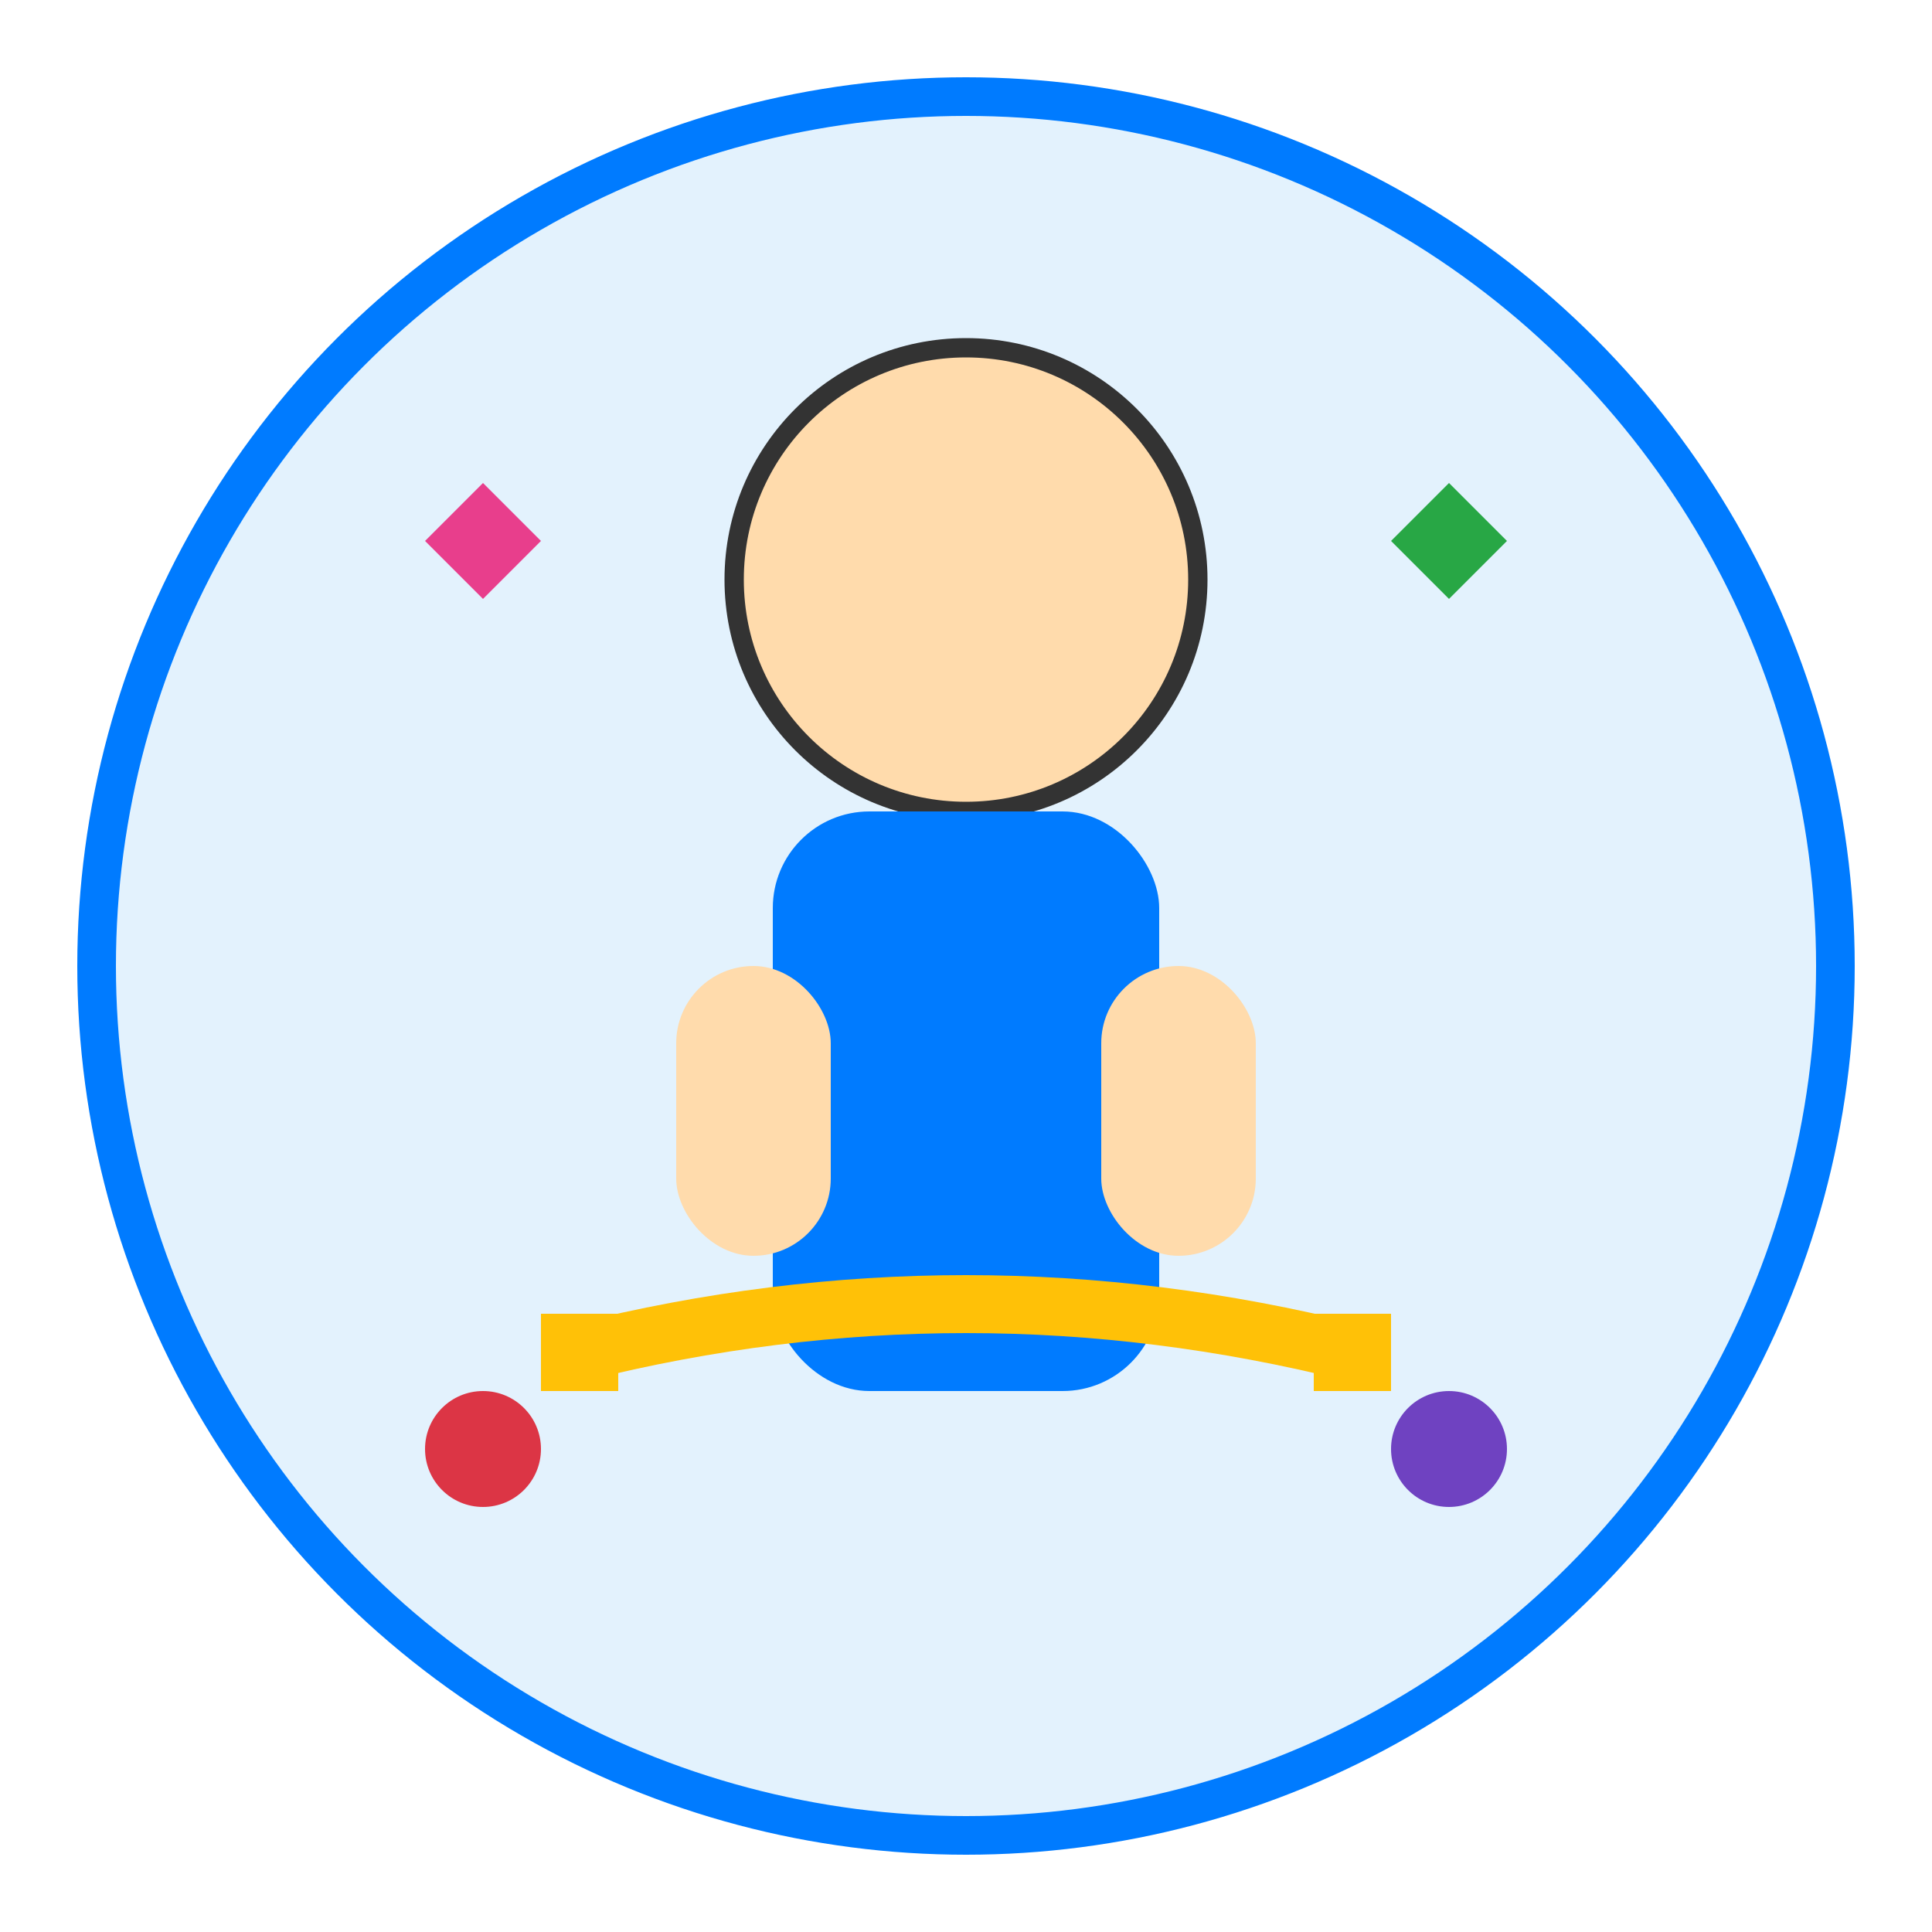 <svg xmlns="http://www.w3.org/2000/svg" viewBox="0 0 100 100" fill="none">
    <circle cx="50" cy="50" r="45" fill="#e3f2fd" stroke="#007bff" stroke-width="2"/>
    <!-- Person with measuring tape -->
    <circle cx="50" cy="30" r="12" fill="#ffdbac" stroke="#333" stroke-width="1"/>
    <rect x="40" y="42" width="20" height="30" rx="5" fill="#007bff"/>
    <rect x="35" y="50" width="8" height="15" rx="4" fill="#ffdbac"/>
    <rect x="57" y="50" width="8" height="15" rx="4" fill="#ffdbac"/>
    <!-- Measuring tape -->
    <path d="M30 70Q50 65 70 70" stroke="#ffc107" stroke-width="3" fill="none"/>
    <rect x="28" y="68" width="4" height="4" fill="#ffc107"/>
    <rect x="68" y="68" width="4" height="4" fill="#ffc107"/>
    <!-- Style elements -->
    <path d="M25 25l3 3-3 3-3-3z" fill="#e83e8c"/>
    <path d="M75 25l3 3-3 3-3-3z" fill="#28a745"/>
    <circle cx="25" cy="75" r="3" fill="#dc3545"/>
    <circle cx="75" cy="75" r="3" fill="#6f42c1"/>
</svg>
